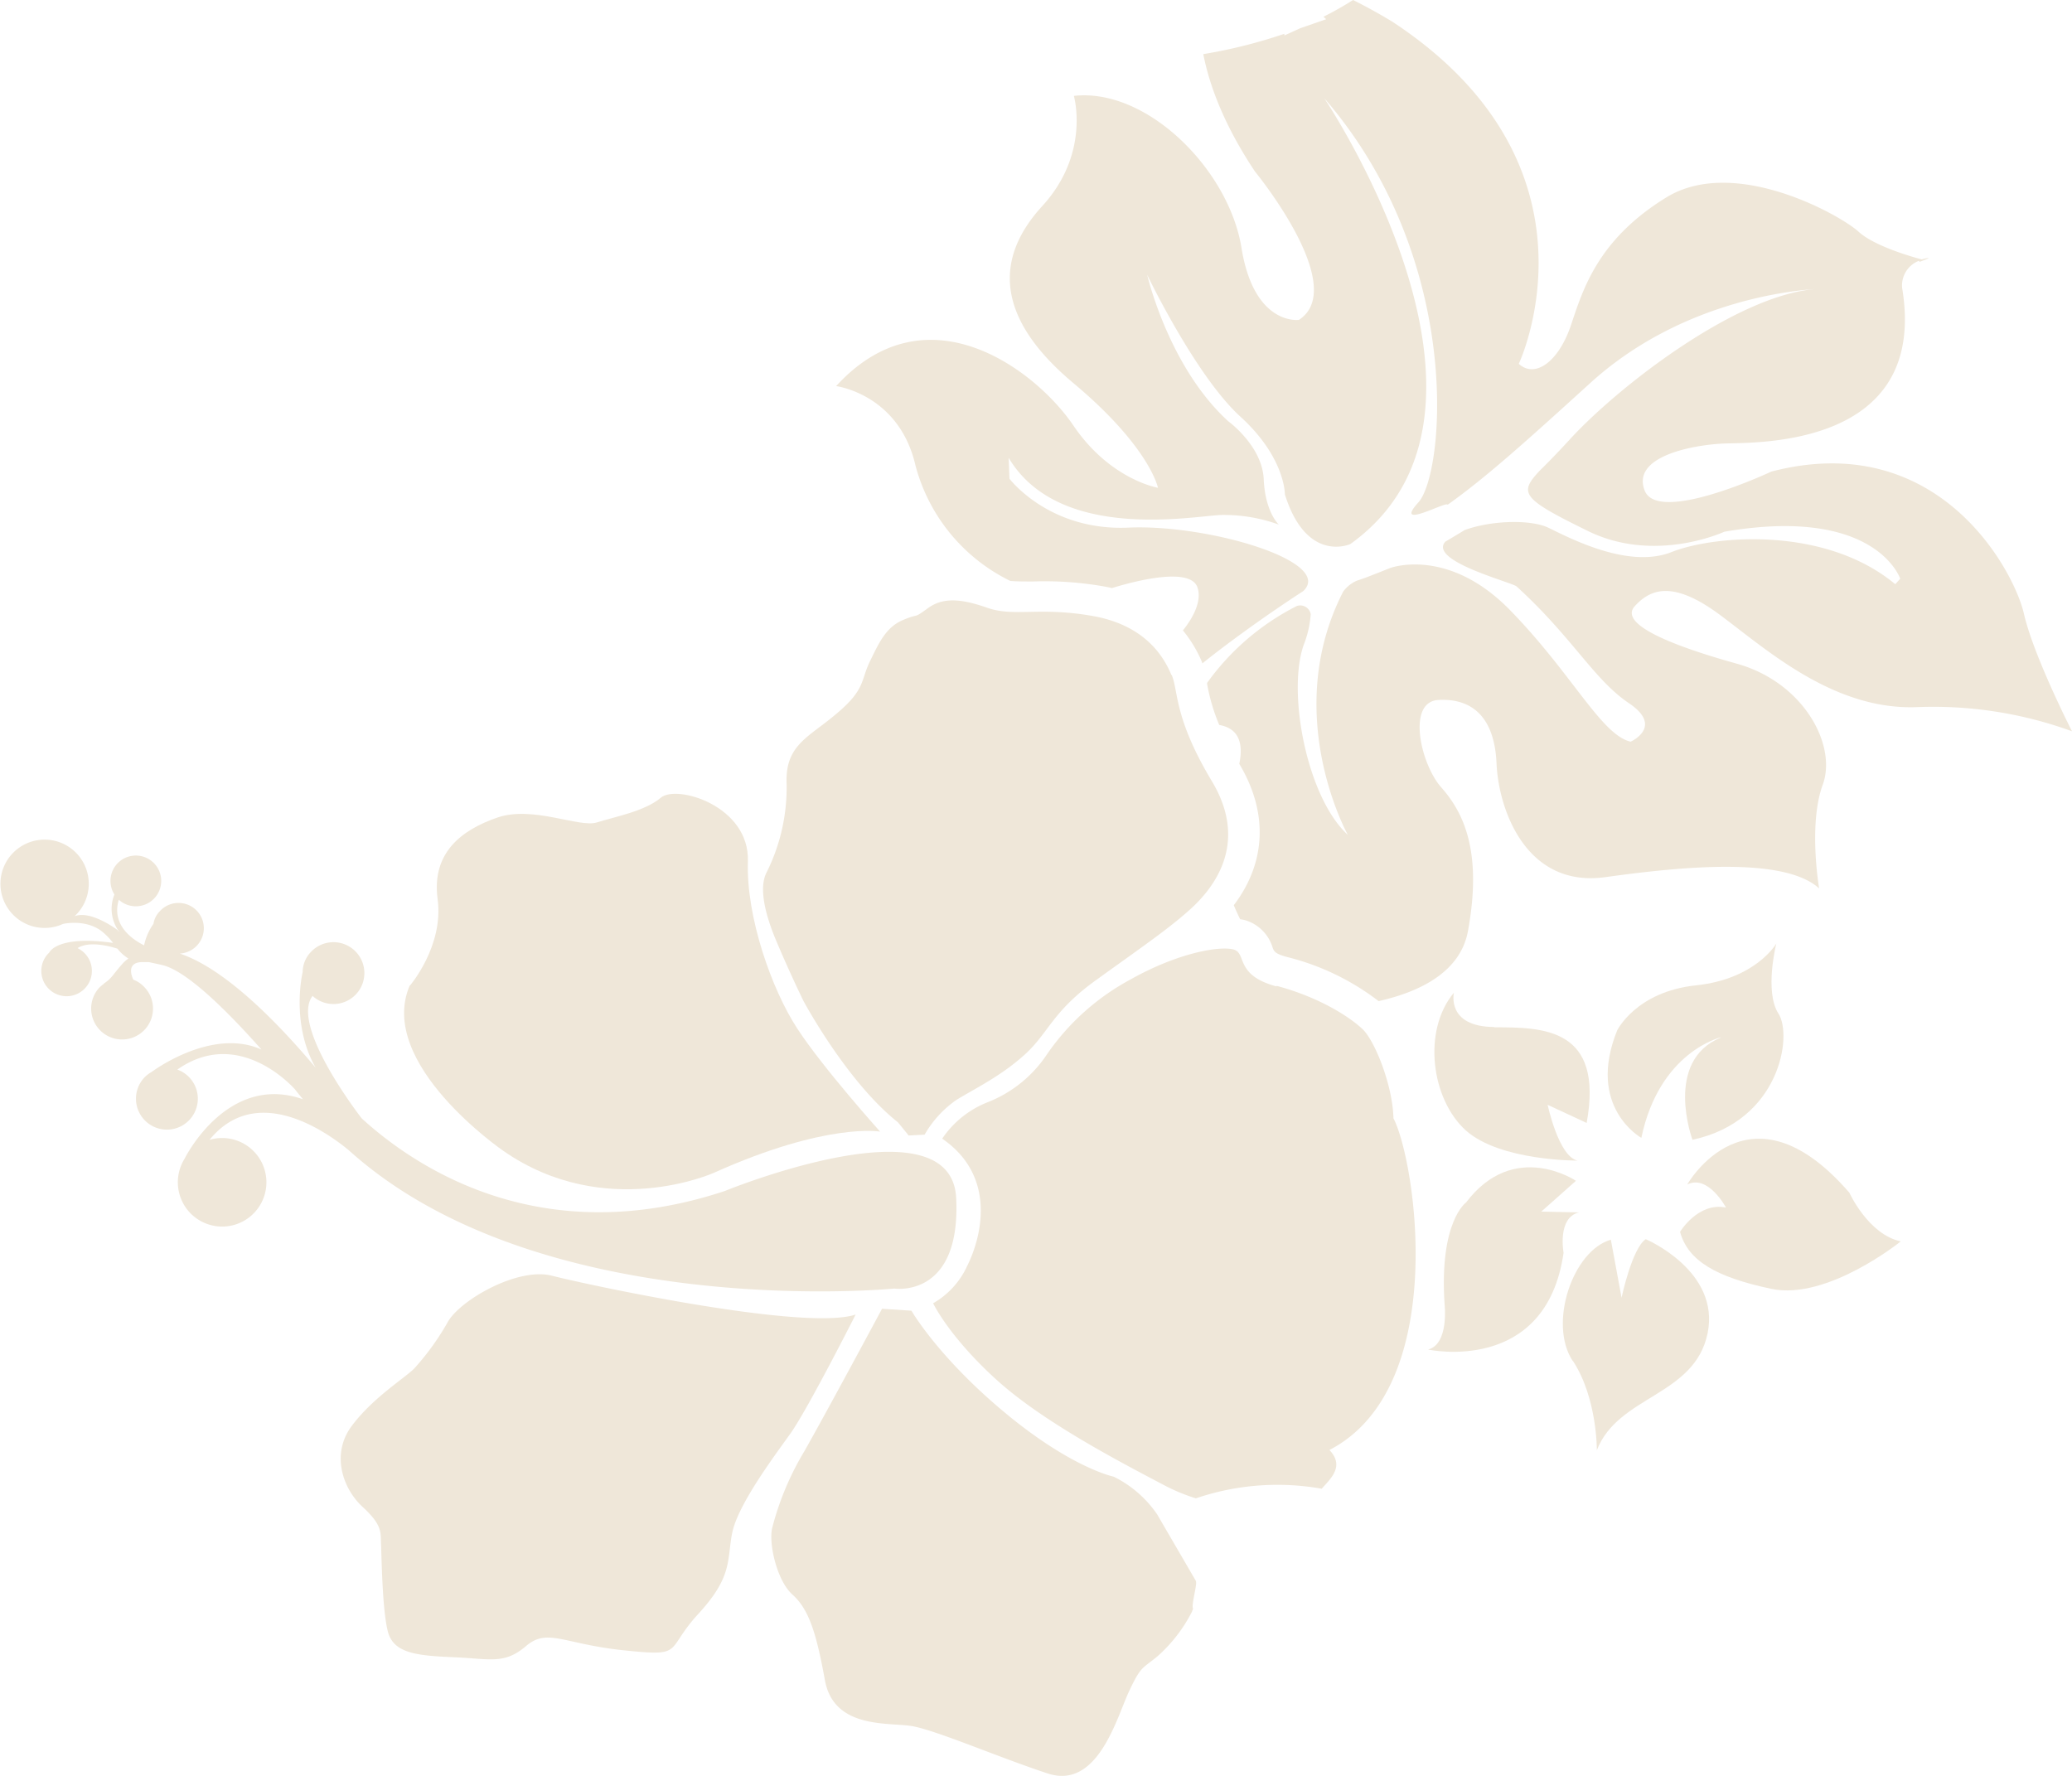 <svg id="flower_r" xmlns="http://www.w3.org/2000/svg" width="350" height="300" viewBox="0 0 350 300">
  <path id="パス_85" data-name="パス 85" d="M211.561,114.479c1.161,2.693.325,7.2,6.824,18.012,6.453,10.817-.139,18.43-3.9,21.772s-8.078,6.267-15.6,11.7c-7.52,5.385-8.078,8.96-12.116,12.627s-8.356,5.71-11.606,7.706a18.168,18.168,0,0,0-5.339,5.849l-2.693.139-1.81-2.228c-8.681-6.871-15.969-20.519-15.969-20.519s-2.275-4.642-4.6-10.167-2.739-9.377-1.625-11.513a32.058,32.058,0,0,0,3.389-14.995c-.279-6.638,3.807-7.845,8.542-11.931,4.782-4.039,3.946-5.478,5.524-8.727s2.739-5.8,5.617-7.01,1.578-.093,4.132-1.95c2.553-1.9,5.617-1.671,10.12-.093,4.549,1.578,8.82-.232,17.873,1.393s12.07,7.242,13.184,9.934Z" transform="translate(-13.642 -0.465)" fill="#efe7d9"/>
  <path id="パス_86" data-name="パス 86" d="M202.314,167.029s5.756-6.685,4.689-14.623,4.178-11.745,10.12-13.788,13.834,1.764,16.759.836,8.17-1.9,10.817-4.178,14.995,1.346,14.716,10.724c-.325,9.424,4.039,21.679,8.31,28.225,4.271,6.592,14.02,17.455,14.02,17.455s-8.96-1.625-28.086,6.963c0,0-18.337,8.263-35.56-3.714,0,0-21.54-14.762-15.784-27.993Z" transform="translate(-133.079 -0.517)" fill="#efe7d9"/>
  <path id="パス_87" data-name="パス 87" d="M168.9,167.169c7.056,1.9,12.07,5.06,14.438,7.242,2.089,1.9,5.153,9.47,5.292,15.134,3.76,7.242,9.563,45.494-10.817,56.032,2.646,2.785.139,4.874-1.3,6.546a42.689,42.689,0,0,0-21.262,1.625,32.34,32.34,0,0,1-5.014-2.043c-7.567-3.992-20.8-10.816-28.782-18.1s-10.584-12.813-10.584-12.813a13.913,13.913,0,0,0,5.756-6.314c2.368-4.735,5.106-15.087-4.224-21.494a16.6,16.6,0,0,1,7.613-6.128,21.425,21.425,0,0,0,10.12-8.17A40.212,40.212,0,0,1,144.2,166.1c8.17-4.6,15.227-5.71,17.455-5.06s.139,4.317,7.2,6.221Z" transform="translate(46.752 -0.631)" fill="#efe7d9"/>
  <path id="パス_88" data-name="パス 88" d="M219.665,267.906c.279.418-.836,4.085-.464,4.642a1.94,1.94,0,0,0-.186.464,25.583,25.583,0,0,1-5.8,7.52c-2.6,2.182-2.785,1.532-4.921,6.128-2.089,4.6-5.292,16.434-13.648,13.695s-19.126-7.428-23.119-8.031-13.045.464-14.53-7.753-2.785-12.023-5.478-14.437-4.085-8.867-3.389-11.374a48.63,48.63,0,0,1,5.385-12.813c3.853-6.778,13.138-24.093,13.138-24.093l4.967.325s4.5,7.845,15.784,17.223,18.383,10.817,18.383,10.817a19.1,19.1,0,0,1,7.335,6.36l6.592,11.327Z" transform="translate(-17.661 -0.762)" fill="#efe7d9"/>
  <path id="パス_89" data-name="パス 89" d="M271.559,259.875c-.836,4.735,0,7.335-5.71,13.555s-2.135,7.2-12.488,6.128-12.952-3.853-16.619-.7c-3.714,3.157-6.128,2.089-12.3,1.857-6.174-.279-10.167-.65-11.049-4.5-.928-3.853-1.021-12.766-1.114-14.67s.279-3.11-3.11-6.221-5.431-9.052-1.718-13.834c3.667-4.828,9.145-8.124,10.538-9.656a43.505,43.505,0,0,0,5.571-7.753c2.089-3.714,11.884-9.331,17.641-7.8,5.756,1.486,42.663,9.424,51.251,6.546,0,0-8.124,16.062-11.049,20.148s-9.006,12.209-9.842,16.944Z" transform="translate(-147.917 -0.762)" fill="#efe7d9"/>
  <path id="パス_90" data-name="パス 90" d="M220.9,205.792a7.505,7.505,0,0,1-1.3-9.47h0s7.149-14.577,20.008-10.074h0c-.418-.511-.882-1.068-1.346-1.671-.371-.418-9.517-10.631-19.869-3.342a5.287,5.287,0,0,1,1.764,1.068,5.224,5.224,0,1,1-7.381.325,5.066,5.066,0,0,1,1.253-.975h0s10.074-7.613,18.569-3.807c-5.8-6.546-12.766-13.463-16.9-14.3-.789-.186-1.486-.325-2.089-.464h-1.3c-2.832.139-1.346,2.971-1.346,2.971h0a4.587,4.587,0,0,1,1.625,1.021,5.224,5.224,0,1,1-7.381.325,8.069,8.069,0,0,1,.7-.6h0l.139-.139c1.439-.975,1.486-1.578,3.25-3.482a5.532,5.532,0,0,1,.836-.7,7.066,7.066,0,0,1-1.857-1.671c-2.228-.7-5.06-1.161-6.731-.093h0a4.969,4.969,0,0,1,1.021.7,4.272,4.272,0,1,1-6.035.279l.232-.232h0s1.253-2.971,10.77-1.625a11.277,11.277,0,0,0-1.95-2c-2.785-2.089-6.5-1.207-6.5-1.207a7.46,7.46,0,1,1,2.368-1.718l-.418.418h0c2.785-1.068,7.242,2.321,7.242,2.321.139.186.279.279.418.464a6.473,6.473,0,0,1-.928-6.453h0a4.286,4.286,0,1,1,.743.882c-1.253,4.132,2.043,6.592,4.271,7.706a9.593,9.593,0,0,1,1.578-3.621h0a3.906,3.906,0,0,1,1.068-2.135,4.272,4.272,0,1,1,6.314,5.756,4.357,4.357,0,0,1-2.925,1.393c4.642,1.532,12.07,6.36,22.933,19.265h0c-4.271-7.52-2.182-16.155-2.182-16.155h0a4.95,4.95,0,0,1,1.346-3.342,5.224,5.224,0,1,1,.325,7.381c-3.853,5.06,8.17,20.519,8.31,20.7,9.331,8.5,30.5,22.469,61.325,12.256,0,0,38.345-15.691,39.088,1.253.789,16.944-10.445,15.227-10.445,15.227s-59.839,5.849-92.2-23.4c-4.178-3.435-15.691-11.281-23.49-1.718h0a7.479,7.479,0,1,1-2.925,12.673Z" transform="translate(-188.437 -0.551)" fill="#efe7d9"/>
  <path id="パス_91" data-name="パス 91" d="M182.906,44.241a4.466,4.466,0,0,0-2.832,4.6c4.5,27.25-25.161,26.043-30.221,26.275S134.3,77.248,136.576,83.05s21.4-3.2,21.4-3.2c28.318-7.381,41.038,16.851,42.663,24s8.124,19.869,8.124,19.869a68.519,68.519,0,0,0-26-4.085c-14.3.65-25.765-9.888-33.564-15.644s-11.606-4.364-14.3-1.393,5.9,6.546,17.223,9.7,16.991,13.788,14.53,20.472c-2.46,6.731-.6,17.5-.6,17.5-5.849-5.339-22.84-3.76-36.163-1.9-13.323,1.811-18.012-11.374-18.337-19.312-.371-7.892-4.271-10.909-9.749-10.631-5.478.232-3.064,10.817.371,14.716s7.149,10.259,4.549,24.372c-1.3,6.963-8.263,10.259-15.087,11.791a42.006,42.006,0,0,0-15.366-7.428c-2.135-.557-2.321-.975-2.553-1.671a6.9,6.9,0,0,0-4.549-4.549,5.477,5.477,0,0,0-.928-.186c-.371-.789-.743-1.578-1.068-2.368,5.431-7.149,5.849-15.552,1.021-23.722a.668.668,0,0,0-.093-.139c.7-3.389,0-5.989-3.389-6.592a32.765,32.765,0,0,1-2.043-6.917v-.186a41.916,41.916,0,0,1,15.18-13,1.8,1.8,0,0,1,2.321,1.393,17.491,17.491,0,0,1-1.207,5.246c-2.785,8.031.557,25.718,7.474,32.032,0,0-11.374-20.426-.789-41.084a5.637,5.637,0,0,1,2.321-1.857c.7-.232,1.393-.464,2.089-.743h0c1.207-.464,2.368-.928,3.528-1.393h0s9.749-3.667,20.287,7.149,15.366,21.03,20.333,22.19c0,0,5.664-2.507-.279-6.5s-9.517-11.1-18.987-19.73c-.789-.7-14.995-4.317-12.024-7.567h0c1.114-.65,2.182-1.3,3.25-1.95,4.41-1.625,11.141-1.857,14.205-.371,3.992,1.95,13.6,6.917,20.751,4.085s25.9-4.457,37.788,5.431l.836-.928s-4.085-12.348-29.711-7.938c0,0-11.652,5.431-22.979-.093-11.281-5.524-11.745-6.406-8.263-10.167h0c1.764-1.718,3.435-3.482,5.06-5.246,7.985-8.774,27.993-24.372,41.5-25.486-4.967.325-23.258,2.46-38.02,15.923-10.677,9.7-17.455,15.83-24.047,20.519,0-.743-9.331,4.457-4.921-.418s7.8-40.9-15.923-68.288c0,0,35.653,52.968,4.41,75.344,0,0-7.381,3.342-11.049-8.4,0,0,.093-6.174-7.474-13.091-7.613-6.917-15.784-24-15.784-24s3.575,15.505,13.695,24.743c0,0,5.71,4.132,5.989,9.749.232,5.617,2.553,7.706,2.553,7.706a27.269,27.269,0,0,0-9.8-1.625c-5.014.232-27.389,4.5-35.838-9.656l.139,3.528s6.685,8.867,20.1,8.263,34.817,5.71,29.525,10.724c-6.731,4.364-13.231,9.145-17.037,12.209,0-.093-.093-.186-.093-.279a21.675,21.675,0,0,0-3.2-5.292c2.135-2.646,3.2-5.385,2.414-7.381-1.346-3.3-10.352-1.021-14.391.232-.557-.139-1.114-.232-1.625-.325a57.555,57.555,0,0,0-11.7-.789c-1.578,0-2.785,0-3.853-.093a30.323,30.323,0,0,1-16.016-19.5C10.631,66.756,0,65.41,0,65.41c15.412-16.851,33.842-2.553,40.063,6.638s14.3,10.538,14.3,10.538-1.346-6.871-14.345-17.734c-13-10.909-13.37-20.937-5.2-29.85s5.339-18.616,5.339-18.616C52.5,14.995,66.338,28.829,68.474,42.059s9.7,12.163,9.7,12.163c8.588-5.571-7.428-25.068-7.428-25.068-5.06-7.613-7.613-14.205-8.727-19.823A85.3,85.3,0,0,0,75.3,6.035l.418-.139v.279s1.346-.6,2.646-1.207l4.41-1.532a4.647,4.647,0,0,0-.464-.418A54.71,54.71,0,0,0,87.321.186c3.992,2,6.778,3.76,6.778,3.76,37,24.418,21.215,57.7,21.215,57.7,2.739,2.507,6.685-.325,8.774-6.406,2.043-6.081,4.5-14.53,16.109-21.679,11.559-7.149,29.525,3.017,32.5,5.756s10.677,4.689,10.677,4.689,2.832-.743-.371.418Z" transform="translate(141.237 -0.186)" fill="#efe7d9"/>
  <path id="パス_92" data-name="パス 92" d="M28.921,208.671s3.064-5.06,7.753-4.085c0,0-3.017-5.664-6.546-3.9,0,0,10.352-18.291,27.389,1.393,0,0,3.2,7.056,8.681,8.217,0,0-12.348,9.981-21.819,8.031-9.47-2-14.113-4.782-15.459-9.61Z" transform="translate(254.88 -0.59)" fill="#efe7d9"/>
  <path id="パス_93" data-name="パス 93" d="M62.961,230.536c-4.132-6.314,0-18.616,6.453-20.472l1.81,9.8s1.764-8.356,4.085-9.888c0,0,12.627,5.339,10.445,15.923-2.228,10.631-15.087,10.445-18.708,19.73,0,0,.093-8.774-4.039-15.087Z" transform="translate(202.689 -0.642)" fill="#efe7d9"/>
  <path id="パス_94" data-name="パス 94" d="M102.409,205.282l6.36.139c-3.714.882-2.6,6.824-2.6,6.824-2.971,20.7-22.886,16.341-22.886,16.341,3.575-.928,2.785-7.66,2.785-7.66-.928-13.973,3.621-17.176,3.621-17.176,8.124-10.724,18.569-3.667,18.569-3.667l-5.8,5.153Z" transform="translate(157.949 -0.608)" fill="#efe7d9"/>
  <path id="パス_95" data-name="パス 95" d="M91.647,174.086c8.217,0,18.476.093,15.552,16.155l-6.592-3.064s1.857,8.774,5.06,9.424c0,0-13.091.093-18.894-5.107-5.8-5.246-7.381-16.805-2-23.258,0,0-1.346,5.756,6.824,5.8Z" transform="translate(160.819 -0.541)" fill="#efe7d9"/>
  <path id="パス_96" data-name="パス 96" d="M67.887,175.757s-10.4,2.368-13.463,16.991c0,0-9.331-5.153-4.085-18.151,0,0,3.2-6.546,13.323-7.613s13.555-7.056,13.555-7.056-2.043,8.124.371,11.838.232,18.151-14.53,21.308c0,0-4.921-13.277,4.782-17.269Z" transform="translate(222.831 -0.53)" fill="#efe7d9"/>
</svg>
